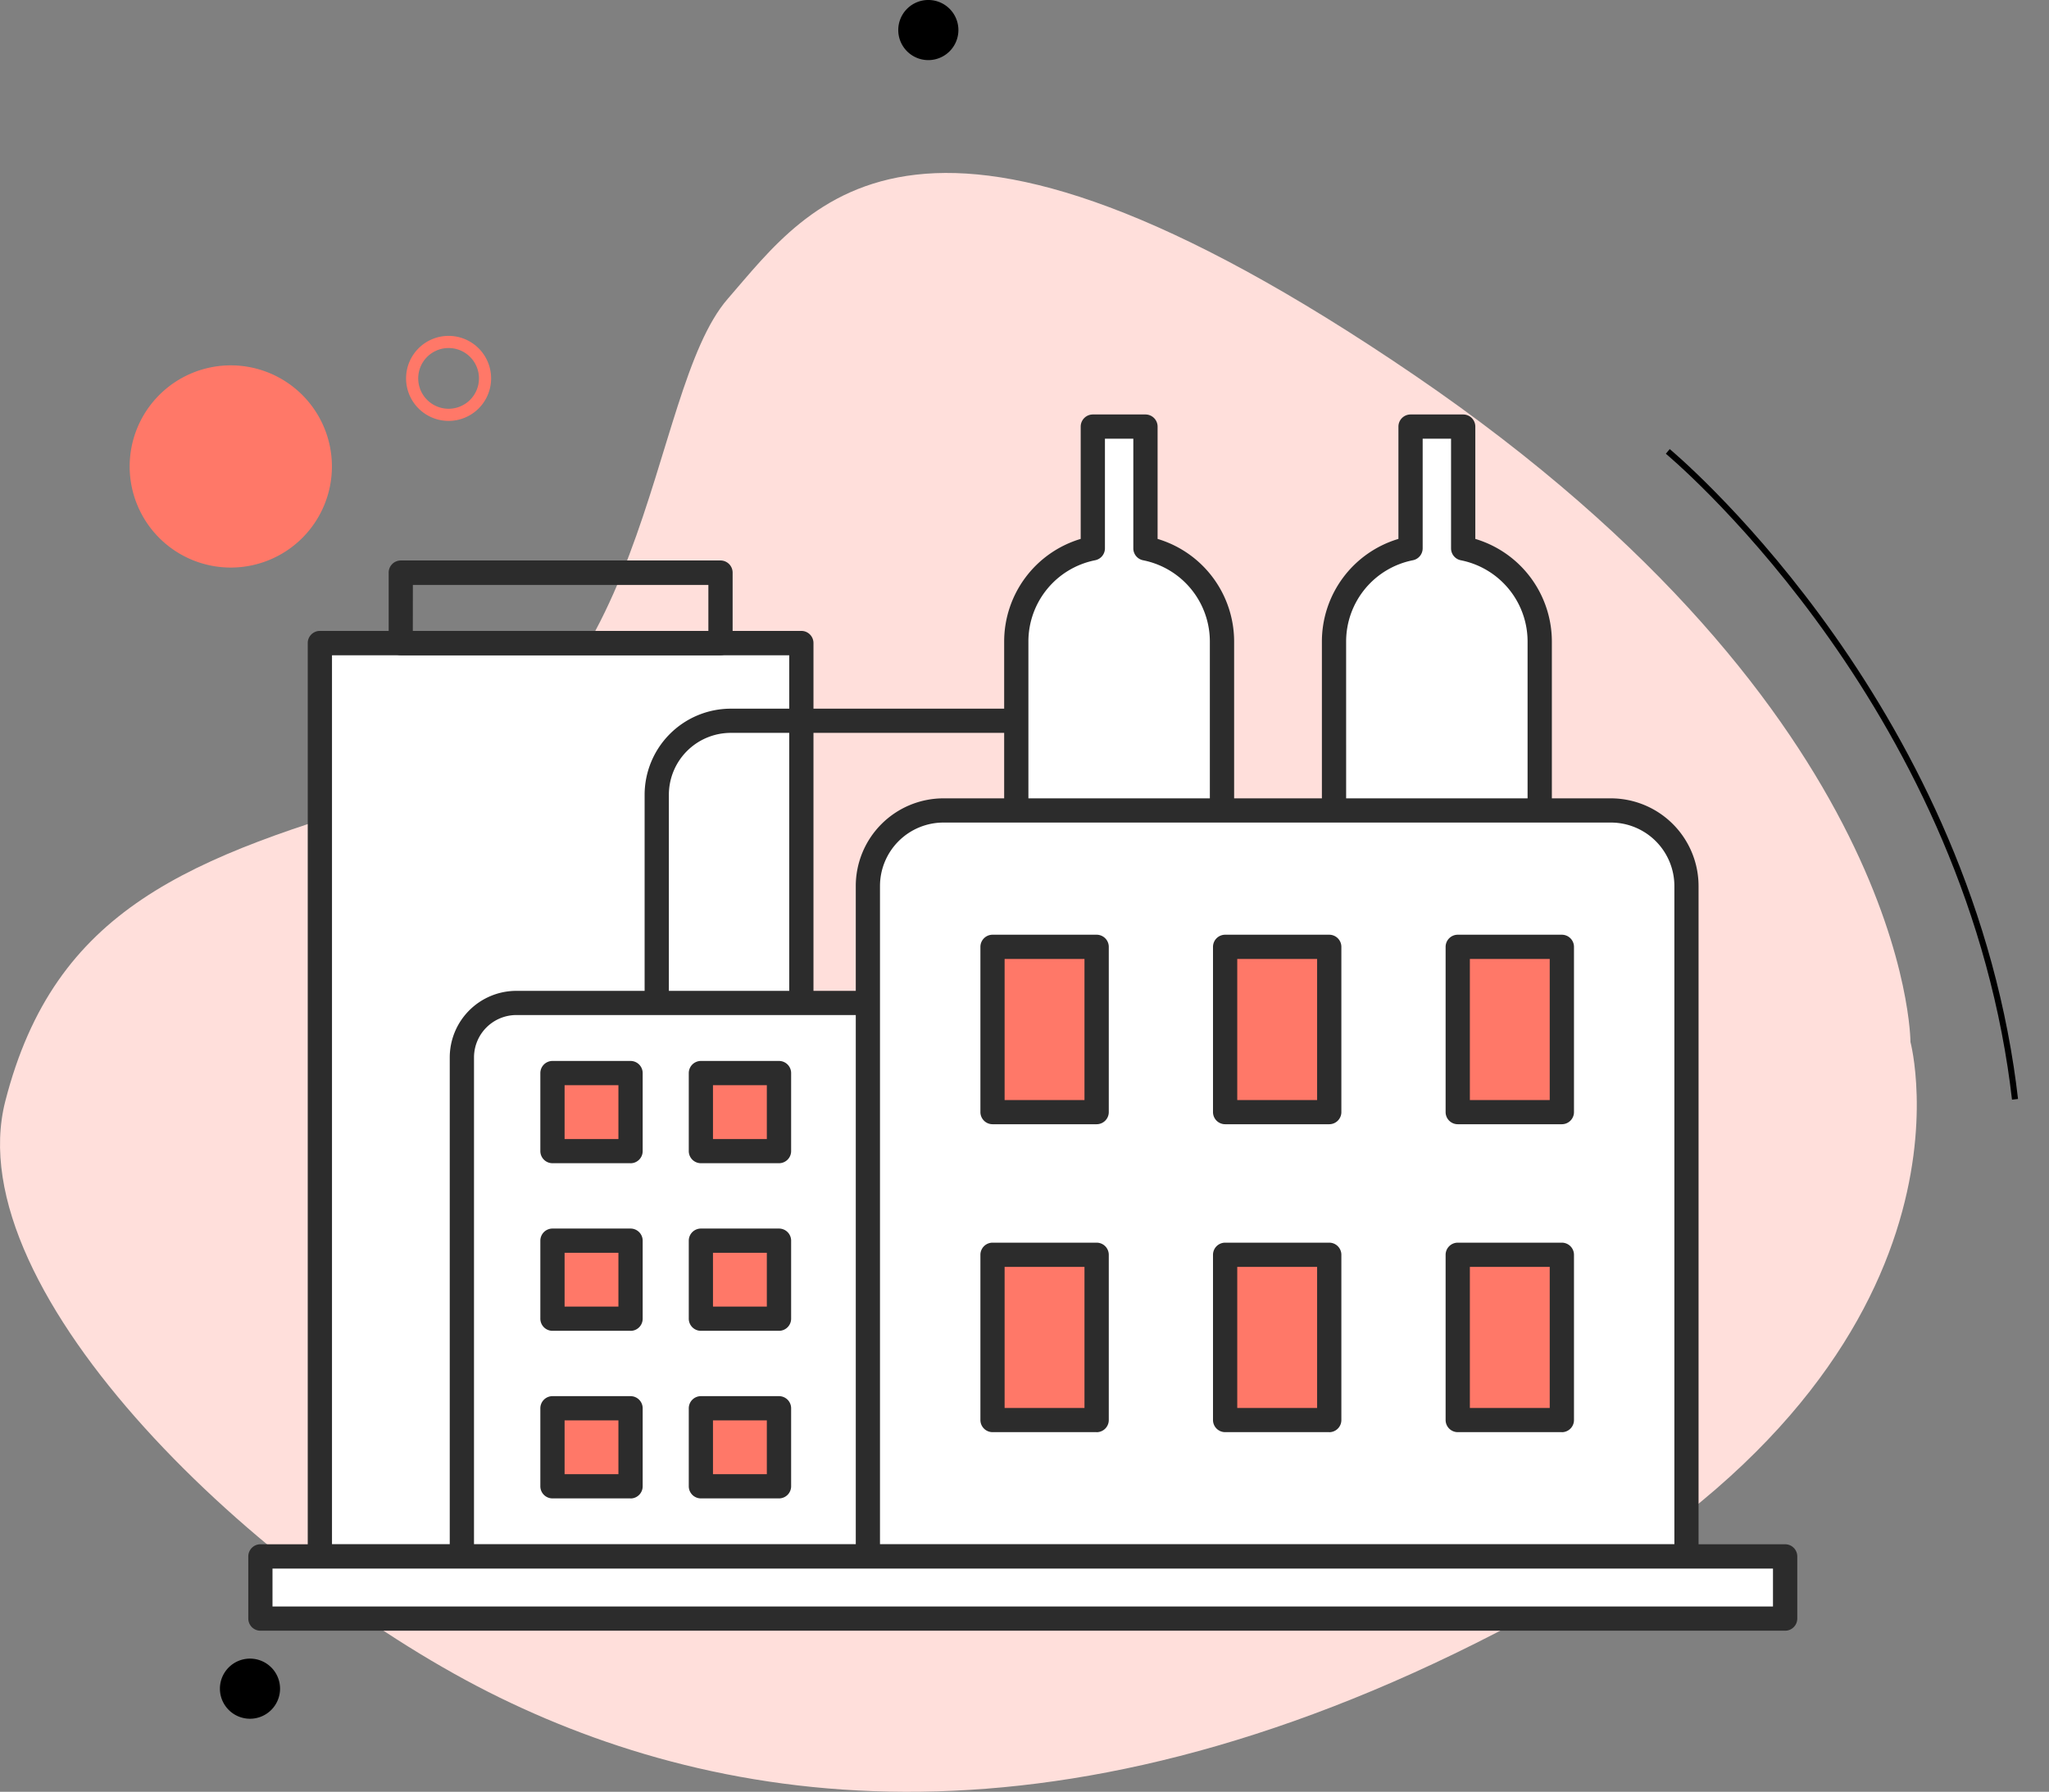 <svg xmlns="http://www.w3.org/2000/svg" width="168.658" height="147.525" viewBox="0 0 168.658 147.525">
  <rect x="0" y="0" width="168.658" height="147.525" fill="#808080" stroke="none"/>
  <g id="Groupe_12085" data-name="Groupe 12085" transform="translate(-144 -545)">
    <g id="Groupe_12070" data-name="Groupe 12070">
      <g id="Groupe_12069" data-name="Groupe 12069" transform="translate(4)">
        <g id="Groupe_11992" data-name="Groupe 11992" transform="translate(140 545)">
          <path id="Tracé_270" data-name="Tracé 270" d="M75.049,44.028a2.475,2.475,0,1,0-2.475-2.475A2.475,2.475,0,0,0,75.049,44.028Z" transform="translate(1.364 -39.079)"/>
          <path id="Tracé_362" data-name="Tracé 362" d="M75.049,44.028a2.475,2.475,0,1,0-2.475-2.475A2.475,2.475,0,0,0,75.049,44.028Z" transform="translate(-54.472 97.482)"/>
          <g id="Groupe_53" data-name="Groupe 53" transform="translate(0 14.241)">
            <path id="Tracé_149" data-name="Tracé 149" d="M184.469,114.9s7.033,26.141-30.58,46.77-65.963,16.773-85.555,7.2-44.742-33.28-40.683-49.105,15-20.1,33.021-25.283C81.062,88.616,80.348,61.472,87.124,53.7s15.664-21.563,56.521,6.3S184.469,114.9,184.469,114.9Z" transform="translate(-27.214 -43.347)" fill="#ffdfdb"/>
            <path id="Tracé_152" data-name="Tracé 152" d="M61.883,99.1a8.324,8.324,0,1,0-8.324-8.323A8.324,8.324,0,0,0,61.883,99.1Z" transform="translate(-42.886 -66.612)" fill="#ff7868"/>
            <path id="Tracé_153" data-name="Tracé 153" d="M116.95,80.688a3,3,0,1,1-3-3A3,3,0,0,1,116.95,80.688Z" transform="translate(-77.025 -63.775)" fill="none" stroke="#ff7868" stroke-width="1"/>
          </g>
          <path id="Tracé_361" data-name="Tracé 361" d="M0,0S14.457,26.791,7.182,57.574c-.192.814-.419,1.7-.665,2.592" transform="translate(137.279 37.167) rotate(-22)" fill="none" stroke="#000" stroke-miterlimit="10" stroke-width="0.5"/>
        </g>
      </g>
      <g id="factory" transform="translate(164.438 579.129)">
        <path id="Tracé_10386" data-name="Tracé 10386" d="M5.916,32.635H45.544v75.2H5.916Z" transform="translate(-0.023 -13.81)" fill="#fff"/>
        <path id="Tracé_10387" data-name="Tracé 10387" d="M45.54,108.822H5.912a1,1,0,0,1-1-1v-75.2a1,1,0,0,1,1-1H45.54a1,1,0,0,1,1,1v75.2A1,1,0,0,1,45.54,108.822ZM6.908,106.83H44.544v-73.2H6.908Z" transform="translate(-0.019 -13.806)" fill="#2c2c2c"/>
        <path id="Tracé_10388" data-name="Tracé 10388" d="M33.751,63.274a1,1,0,0,1-1-1V45.138a7.1,7.1,0,0,1,7.087-7.087H71.81a1,1,0,1,1,0,1.992H39.842a5.1,5.1,0,0,0-5.095,5.095v17.14a1,1,0,0,1-1,1Z" transform="translate(-0.129 -13.832)" fill="#2c2c2c"/>
        <path id="Tracé_10389" data-name="Tracé 10389" d="M22.135,62.374a4.482,4.482,0,0,0-4.482,4.482v41.09H66.019V62.374Z" transform="translate(-0.069 -13.927)" fill="#fff"/>
        <path id="Tracé_10391" data-name="Tracé 10391" d="M66.015,108.939H17.647a1,1,0,0,1-1-1V66.853a5.485,5.485,0,0,1,5.478-5.478H66.015a1,1,0,0,1,1,1v45.573A1,1,0,0,1,66.015,108.939Zm-47.372-1.992H65.019V63.366H22.13a3.491,3.491,0,0,0-3.486,3.486Z" transform="translate(-0.065 -13.923)" fill="#2c2c2c"/>
        <path id="Tracé_10392" data-name="Tracé 10392" d="M74.1,24.76V14.736H69.766V24.76a7.813,7.813,0,0,0-6.3,7.664v17.97H80.394V32.424a7.813,7.813,0,0,0-6.3-7.664Z" transform="translate(-0.25 -13.74)" fill="#fff"/>
        <path id="Tracé_10394" data-name="Tracé 10394" d="M80.39,51.386H63.463a1,1,0,0,1-1-1V32.421a8.825,8.825,0,0,1,6.3-8.444V14.732a1,1,0,0,1,1-1h4.329a1,1,0,0,1,1,1v9.246a8.825,8.825,0,0,1,6.3,8.444V50.39A1,1,0,0,1,80.39,51.386ZM64.459,49.394H79.394V32.421a6.824,6.824,0,0,0-5.5-6.686,1,1,0,0,1-.8-.977v-9.03H70.758v9.028a1,1,0,0,1-.8.977,6.824,6.824,0,0,0-5.5,6.686Z" transform="translate(-0.246 -13.736)" fill="#2c2c2c"/>
        <path id="Tracé_10395" data-name="Tracé 10395" d="M100.35,24.76V14.736H96.022V24.76a7.813,7.813,0,0,0-6.3,7.664v17.97h16.928V32.424a7.813,7.813,0,0,0-6.3-7.663Z" transform="translate(-0.353 -13.74)" fill="#fff"/>
        <path id="Tracé_10397" data-name="Tracé 10397" d="M106.646,51.386H89.719a1,1,0,0,1-1-1V32.421a8.825,8.825,0,0,1,6.3-8.444V14.732a1,1,0,0,1,1-1h4.329a1,1,0,0,1,1,1v9.246a8.825,8.825,0,0,1,6.3,8.444V50.39A1,1,0,0,1,106.646,51.386ZM90.715,49.394H105.65V32.421a6.824,6.824,0,0,0-5.5-6.686,1,1,0,0,1-.8-.977v-9.03H97.014v9.028a1,1,0,0,1-.8.977,6.824,6.824,0,0,0-5.5,6.686Z" transform="translate(-0.349 -13.736)" fill="#2c2c2c"/>
        <path id="Tracé_10398" data-name="Tracé 10398" d="M57.421,46.464h54.937a6.22,6.22,0,0,1,6.22,6.22v55.2H51.2v-55.2a6.22,6.22,0,0,1,6.22-6.219Z" transform="translate(-0.201 -13.865)" fill="#fff"/>
        <path id="Tracé_10400" data-name="Tracé 10400" d="M118.577,108.877H51.2a1,1,0,0,1-1-1V52.68a7.224,7.224,0,0,1,7.217-7.217h54.938a7.224,7.224,0,0,1,7.216,7.217v55.2a1,1,0,0,1-.993,1Zm-66.384-1.992h65.388V52.68a5.229,5.229,0,0,0-5.223-5.224H57.418a5.229,5.229,0,0,0-5.225,5.224Z" transform="translate(-0.197 -13.861)" fill="#2c2c2c"/>
        <path id="Tracé_10401" data-name="Tracé 10401" d="M61.5,57.739h8.566v13.6H61.5Z" transform="translate(-0.242 -13.909)" fill="#ff7868"/>
        <path id="Tracé_10402" data-name="Tracé 10402" d="M70.062,72.338H61.5a1,1,0,0,1-1-1V57.735a1,1,0,0,1,1-1h8.566a1,1,0,0,1,1,1V71.342A1,1,0,0,1,70.062,72.338Zm-7.57-1.992h6.574V58.731H62.492Z" transform="translate(-0.238 -13.905)" fill="#2c2c2c"/>
        <path id="Tracé_10403" data-name="Tracé 10403" d="M80.724,57.739H89.29v13.6H80.724Z" transform="translate(-0.317 -13.909)" fill="#ff7868"/>
        <path id="Tracé_10404" data-name="Tracé 10404" d="M89.286,72.338H80.72a1,1,0,0,1-1-1V57.735a1,1,0,0,1,1-1h8.566a1,1,0,0,1,1,1V71.342A1,1,0,0,1,89.286,72.338Zm-7.57-1.992H88.29V58.731H81.716Z" transform="translate(-0.313 -13.905)" fill="#2c2c2c"/>
        <path id="Tracé_10405" data-name="Tracé 10405" d="M99.947,57.739h8.566v13.6H99.947Z" transform="translate(-0.393 -13.909)" fill="#ff7868"/>
        <path id="Tracé_10406" data-name="Tracé 10406" d="M108.509,72.338H99.943a1,1,0,0,1-1-1V57.735a1,1,0,0,1,1-1h8.566a1,1,0,0,1,1,1V71.342A1,1,0,0,1,108.509,72.338Zm-7.57-1.992h6.574V58.731h-6.574Z" transform="translate(-0.389 -13.905)" fill="#2c2c2c"/>
        <path id="Tracé_10407" data-name="Tracé 10407" d="M61.5,83.193h8.566V96.8H61.5Z" transform="translate(-0.242 -14.009)" fill="#ff7868"/>
        <path id="Tracé_10408" data-name="Tracé 10408" d="M70.062,97.79H61.5a1,1,0,0,1-1-1V83.189a1,1,0,0,1,1-1h8.566a1,1,0,0,1,1,1V96.794a1,1,0,0,1-1,1ZM62.492,95.8h6.574V84.185H62.492Z" transform="translate(-0.238 -14.005)" fill="#2c2c2c"/>
        <path id="Tracé_10409" data-name="Tracé 10409" d="M80.724,83.193H89.29V96.8H80.724Z" transform="translate(-0.317 -14.009)" fill="#ff7868"/>
        <path id="Tracé_10410" data-name="Tracé 10410" d="M89.286,97.79H80.72a1,1,0,0,1-1-1V83.189a1,1,0,0,1,1-1h8.566a1,1,0,0,1,1,1V96.794a1,1,0,0,1-1,1ZM81.716,95.8H88.29V84.185H81.716Z" transform="translate(-0.313 -14.005)" fill="#2c2c2c"/>
        <path id="Tracé_10411" data-name="Tracé 10411" d="M99.947,83.193h8.566V96.8H99.947Z" transform="translate(-0.393 -14.009)" fill="#ff7868"/>
        <path id="Tracé_10412" data-name="Tracé 10412" d="M108.509,97.79H99.943a1,1,0,0,1-1-1V83.189a1,1,0,0,1,1-1h8.566a1,1,0,0,1,1,1V96.794a1,1,0,0,1-1,1Zm-7.57-1.992h6.574V84.185h-6.574Z" transform="translate(-0.389 -14.005)" fill="#2c2c2c"/>
        <path id="Tracé_10413" data-name="Tracé 10413" d="M25.138,68.173h6.423V74.6H25.138Z" transform="translate(-0.099 -13.95)" fill="#ff7868"/>
        <path id="Tracé_10414" data-name="Tracé 10414" d="M31.557,75.589H25.134a1,1,0,0,1-1-1V68.169a1,1,0,0,1,1-1h6.423a1,1,0,0,1,1,1v6.423a1,1,0,0,1-1,1ZM26.13,73.6h4.431V69.165H26.13Z" transform="translate(-0.095 -13.946)" fill="#2c2c2c"/>
        <path id="Tracé_10415" data-name="Tracé 10415" d="M37.4,68.173h6.423V74.6H37.4Z" transform="translate(-0.147 -13.95)" fill="#ff7868"/>
        <path id="Tracé_10416" data-name="Tracé 10416" d="M43.821,75.589H37.4a1,1,0,0,1-1-1V68.169a1,1,0,0,1,1-1h6.425a1,1,0,0,1,1,1v6.423A1,1,0,0,1,43.821,75.589ZM38.393,73.6h4.432V69.165H38.392Z" transform="translate(-0.143 -13.946)" fill="#2c2c2c"/>
        <path id="Tracé_10417" data-name="Tracé 10417" d="M25.138,82.027h6.423V88.45H25.138Z" transform="translate(-0.099 -14.004)" fill="#ff7868"/>
        <path id="Tracé_10418" data-name="Tracé 10418" d="M31.557,89.442H25.134a1,1,0,0,1-1-1V82.022a1,1,0,0,1,1-1h6.423a1,1,0,0,1,1,1v6.424a1,1,0,0,1-1,1ZM26.13,87.45h4.431V83.018H26.13Z" transform="translate(-0.095 -14)" fill="#2c2c2c"/>
        <path id="Tracé_10419" data-name="Tracé 10419" d="M37.4,82.027h6.423V88.45H37.4Z" transform="translate(-0.147 -14.004)" fill="#ff7868"/>
        <path id="Tracé_10420" data-name="Tracé 10420" d="M43.821,89.442H37.4a1,1,0,0,1-1-1V82.022a1,1,0,0,1,1-1h6.425a1,1,0,0,1,1,1v6.424A1,1,0,0,1,43.821,89.442ZM38.393,87.45h4.432V83.018H38.392Z" transform="translate(-0.143 -14)" fill="#2c2c2c"/>
        <path id="Tracé_10421" data-name="Tracé 10421" d="M25.138,95.88h6.423V102.3H25.138Z" transform="translate(-0.099 -14.059)" fill="#ff7868"/>
        <path id="Tracé_10422" data-name="Tracé 10422" d="M31.557,103.295H25.134a1,1,0,0,1-1-1V95.876a1,1,0,0,1,1-1h6.423a1,1,0,0,1,1,1V102.3a1,1,0,0,1-1,1ZM26.13,101.3h4.431V96.872H26.13Z" transform="translate(-0.095 -14.055)" fill="#2c2c2c"/>
        <path id="Tracé_10423" data-name="Tracé 10423" d="M37.4,95.88h6.423V102.3H37.4Z" transform="translate(-0.147 -14.059)" fill="#ff7868"/>
        <path id="Tracé_10424" data-name="Tracé 10424" d="M43.821,103.295H37.4a1,1,0,0,1-1-1V95.876a1,1,0,0,1,1-1h6.425a1,1,0,0,1,1,1V102.3A1,1,0,0,1,43.821,103.295ZM38.393,101.3h4.432V96.872H38.392Z" transform="translate(-0.143 -14.055)" fill="#2c2c2c"/>
        <path id="Tracé_10425" data-name="Tracé 10425" d="M1,108.127H126.5v5.117H1Z" transform="translate(-0.004 -14.107)" fill="#fff"/>
        <path id="Tracé_10426" data-name="Tracé 10426" d="M126.5,114.236H1a1,1,0,0,1-1-1v-5.117a1,1,0,0,1,1-1H126.5a1,1,0,0,1,1,1v5.117A1,1,0,0,1,126.5,114.236ZM1.992,112.244H125.5v-3.125H1.992Z" transform="translate(0 -14.103)" fill="#2c2c2c"/>
        <path id="Tracé_10428" data-name="Tracé 10428" d="M38.912,33.6H12.6a1,1,0,0,1-1-1v-5.8a1,1,0,0,1,1-1H38.912a1,1,0,0,1,1,1v5.8A1,1,0,0,1,38.912,33.6ZM13.589,31.612H37.916v-3.8H13.592Z" transform="translate(-0.046 -13.783)" fill="#2c2c2c"/>
      </g>
    </g>
  </g>
</svg>
